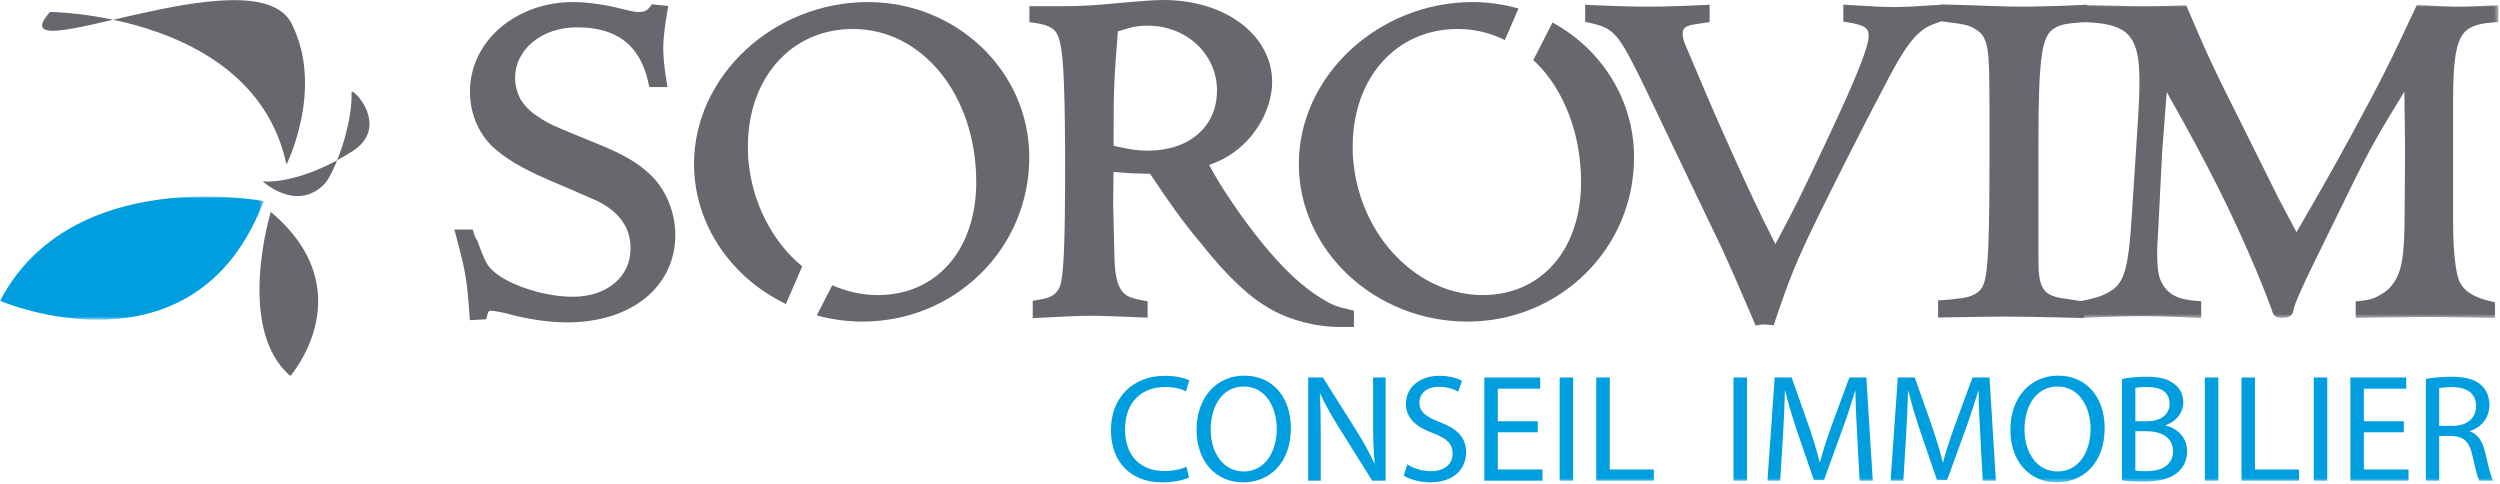 <?xml version="1.0" encoding="UTF-8"?>
<svg width="594px" height="115px" viewBox="0 0 594 115" version="1.1" xmlns="http://www.w3.org/2000/svg" xmlns:xlink="http://www.w3.org/1999/xlink">
    <title>Logos/Conseil-Immo_Gris</title>
    <defs>
        <polygon id="path-1" points="0 0 62.639 0 62.639 29.28 0 29.28"></polygon>
        <polygon id="path-3" points="5.68434189e-14 0 99.579 0 99.579 74.446 5.68434189e-14 74.446"></polygon>
        <polygon id="path-5" points="0 114.604 593.613 114.604 593.613 0 0 0"></polygon>
    </defs>
    <g id="Logos/Conseil-Immo_Gris" stroke="none" stroke-width="1" fill="none" fill-rule="evenodd">
        <g id="Group-48" transform="translate(0, 0)">
            <path d="M11.873,2.831 C11.873,2.831 60.432,3.249 68.066,39.1 C68.066,39.1 77.115,21.07 69.29,5.607 C60.55,-11.613 -1.452,18.008 11.873,2.831" id="Fill-1" fill="#67686D"></path>
            <path d="M83.716,35.949 C74.414,41.886 66.522,43.425 62.419,43.095 C62.419,43.095 70.382,50.46 77.014,43.798 C79.362,41.426 83.81,29.777 83.524,21.939 C83.473,20.419 93.026,30.001 83.716,35.949" id="Fill-3" fill="#67686D"></path>
            <path d="M64.343,50.35 C64.343,50.35 55.862,78.115 68.996,89.333 C68.996,89.333 86.586,69.094 64.343,50.35" id="Fill-5" fill="#67686D"></path>
            <g id="Group-9" transform="translate(0, 46.687)">
                <mask id="mask-2" fill="white">
                    <use xlink:href="#path-1"></use>
                </mask>
                <g id="Clip-8"></g>
                <path d="M62.639,1.106 C62.639,1.106 17.108,-7.776 -0,24.793 C-0,24.793 46.183,44.562 62.639,1.106" id="Fill-7" fill="#009DDF" mask="url(#mask-2)"></path>
            </g>
            <path d="M154.569,41.544 L154.561,41.54 C151.447,38.536 147.8,36.475 140.579,33.609 C137.23,32.23 134.764,31.245 133.221,30.57 L133.205,30.566 L133.197,30.558 C131.081,29.694 129.294,28.748 127.712,27.628 L127.684,27.612 L127.661,27.594 C125.957,26.516 124.716,25.191 123.711,23.658 C122.914,22.146 122.384,20.252 122.384,18.528 C122.392,15.148 123.919,12.195 126.538,10.014 C129.145,7.842 132.852,6.489 137.088,6.489 C141.945,6.493 145.668,7.6 148.436,9.754 C151.196,11.91 153.085,15.165 154.082,19.761 L154.29,20.692 L157.204,20.692 L158.594,20.692 L158.37,19.319 C157.781,15.823 157.588,13.218 157.588,11.427 C157.588,9.57 157.875,6.555 158.562,2.66 L158.778,1.414 L154.895,1.027 L154.502,1.543 C154.074,2.097 153.737,2.374 153.344,2.562 C152.951,2.747 152.421,2.857 151.581,2.857 C151.122,2.864 150.065,2.692 147.725,2.107 C143.881,1.097 139.495,0.495 136.197,0.491 C129.381,0.491 123.263,2.802 118.826,6.618 C114.397,10.434 111.657,15.797 111.657,21.781 C111.657,27.243 113.954,32.407 118.006,35.711 L117.998,35.705 C121.477,38.572 125.564,40.802 132.985,43.872 C136.433,45.353 139.001,46.435 140.638,47.202 L140.669,47.224 L140.712,47.235 C142.64,47.976 144.203,48.976 145.609,50.103 C146.677,50.992 147.674,52.168 148.487,53.53 C149.358,55.086 149.822,57.082 149.822,58.961 C149.814,62.383 148.455,65.2 146.072,67.24 C143.697,69.271 140.257,70.508 136.099,70.508 C132.852,70.508 129.177,69.866 125.847,68.821 C122.537,67.784 119.549,66.339 117.711,64.849 C116.663,63.932 116.176,63.465 115.63,62.538 C115.077,61.592 114.468,60.072 113.443,57.274 L113.376,57.112 L113.274,56.974 C113.098,56.735 112.846,56.271 112.579,55.372 L112.32,54.532 L109.474,54.532 L107.942,54.532 L108.343,56.012 C110.71,64.792 110.962,66.627 111.562,74.923 L111.641,76.073 L115.532,75.867 L115.74,75.025 C115.917,74.306 116.109,73.985 116.176,73.941 L116.27,73.883 C116.337,73.867 116.463,73.841 116.679,73.841 C116.788,73.837 117.275,73.883 117.88,73.977 C118.485,74.067 119.246,74.216 120.059,74.405 L120.059,74.401 C124.983,75.804 130.354,76.598 134.721,76.601 C142.279,76.601 148.679,74.55 153.242,70.894 C157.804,67.248 160.459,61.961 160.459,55.804 C160.439,50.552 158.291,45.08 154.569,41.548 L154.569,41.544 Z" id="Fill-10" fill="#67686D"></path>
            <path d="M206.215,0.491 C183.811,0.505 164.927,17.992 164.896,38.945 C164.896,49.251 169.451,58.639 176.715,65.416 C179.641,68.15 183.029,70.441 186.735,72.232 L190.602,63.284 C189.762,62.581 188.942,61.847 188.16,61.05 C182.636,55.4 178.8,47.534 177.889,38.721 L177.889,38.698 L177.878,38.668 C177.713,37.506 177.705,36.181 177.705,34.797 C177.705,26.568 180.328,19.589 184.741,14.682 C189.142,9.77 195.326,6.891 202.656,6.885 C210.86,6.891 218.124,10.752 223.417,17.248 C228.701,23.745 231.956,32.877 231.956,43.28 C231.956,51.383 229.537,58.093 225.447,62.762 C221.344,67.421 215.576,70.106 208.579,70.109 C204.804,70.109 201.145,69.279 197.748,67.768 L194.058,74.949 C197.521,75.877 201.165,76.407 204.93,76.407 C215.933,76.407 225.847,72.065 233.004,65.008 C240.158,57.964 244.56,48.187 244.56,37.363 C244.56,27.169 240.249,17.933 233.307,11.272 C226.361,4.608 216.773,0.491 206.215,0.491" id="Fill-12" fill="#67686D"></path>
            <path d="M284.688,31.818 C281.853,34.311 277.735,35.796 272.685,35.796 C270.058,35.796 268.44,35.476 264.594,34.645 L264.594,31.84 C264.594,21.82 264.685,18.832 265.606,7.47 C268.897,6.4 270.228,6.106 272.685,6.098 C281.971,6.115 289.161,12.915 289.161,21.485 C289.151,25.821 287.533,29.325 284.688,31.818 L284.688,31.818 Z M320.764,73.59 C317.259,72.799 316.284,72.335 313.642,70.688 C309.524,68.108 305.774,64.646 301.582,59.77 L301.589,59.781 L301.582,59.77 C297.002,54.418 291.695,46.947 288.589,41.517 L288.58,41.493 L288.572,41.473 C288.255,40.967 287.842,40.189 287.296,39.196 C290.493,38.03 292.221,37.007 294.529,35.124 L294.538,35.116 L294.545,35.107 C299.24,31.123 302.245,25.075 302.26,19.513 C302.272,13.877 299.387,8.924 294.745,5.485 C290.108,2.026 283.699,0.004 276.428,0 C273.875,0.004 270.899,0.296 267.267,0.595 L267.259,0.595 L267.252,0.595 C259.642,1.288 257.671,1.476 251.189,1.48 L244.588,1.48 L244.588,4.235 L244.588,5.252 L245.593,5.393 C247.601,5.674 248.923,6.08 249.78,6.602 C250.619,7.128 251.071,7.716 251.464,8.769 L251.464,8.784 L251.476,8.798 C251.986,10.088 252.387,12.479 252.642,16.716 C252.9,20.949 253.018,27.023 253.065,35.796 L253.065,39.632 C253.065,48.744 252.992,55.199 252.798,59.711 C252.607,64.195 252.273,66.79 251.852,68.032 C251.573,68.829 250.812,69.765 250.089,70.184 L250.082,70.188 L250.065,70.201 C249.587,70.498 249.262,70.655 248.731,70.818 C248.213,70.969 247.482,71.12 246.347,71.313 L245.376,71.479 L245.376,74.346 L245.376,75.583 L246.619,75.52 C252.327,75.217 256.565,75.025 259.274,75.025 C261.983,75.025 266.034,75.217 271.452,75.422 L272.678,75.465 L272.678,72.567 L272.678,71.589 L271.712,71.413 C270.404,71.169 269.606,70.981 269.053,70.796 C268.515,70.625 268.173,70.453 267.687,70.193 C266.808,69.603 266.144,68.762 265.635,67.324 C265.127,65.881 264.837,63.845 264.786,61.109 L264.786,61.105 L264.491,48.208 L264.575,40.835 C267.938,41.175 269.49,41.21 273.238,41.289 C278.481,49.062 280.82,52.392 285.265,57.716 C291.541,65.667 296.943,70.706 301.986,73.49 L301.986,73.494 C306.74,76.17 312.795,77.679 318.24,77.687 L320.514,77.687 L321.688,77.687 L321.688,74.734 L321.688,73.796 L320.764,73.59 Z" id="Fill-14" fill="#67686D"></path>
            <path d="M368.881,5.352 L364.312,14.266 C365.293,15.197 366.24,16.171 367.122,17.248 C372.395,23.745 375.658,32.877 375.658,43.28 C375.658,51.383 373.243,58.093 369.144,62.762 C365.042,67.421 359.27,70.105 352.285,70.109 C344.594,70.109 337.397,66.694 331.868,61.05 C326.333,55.4 322.501,47.534 321.593,38.721 L321.593,38.698 L321.593,38.668 C321.409,37.506 321.401,36.181 321.401,34.797 C321.401,26.568 324.036,19.589 328.437,14.682 C332.85,9.77 339.034,6.891 346.365,6.885 C350.353,6.885 354.122,7.821 357.55,9.515 L360.797,2.026 C357.342,1.041 353.694,0.491 349.909,0.491 C327.514,0.505 308.628,17.992 308.601,38.945 C308.601,49.251 313.148,58.639 320.42,65.416 C327.683,72.198 337.683,76.407 348.625,76.407 C359.639,76.407 369.553,72.065 376.699,65.008 C383.864,57.964 388.257,48.187 388.257,37.363 C388.257,27.169 383.947,17.933 377.001,11.272 C374.594,8.961 371.853,6.987 368.881,5.352" id="Fill-16" fill="#67686D"></path>
            <path d="M450.097,1.679 C447.69,1.679 444.145,1.481 439.221,1.188 L437.976,1.108 L437.976,2.358 L437.976,4.131 L437.976,5.138 L438.977,5.293 C441.172,5.621 442.523,6.073 443.163,6.556 C443.481,6.799 443.658,7.021 443.783,7.313 C443.909,7.608 443.991,8.009 443.991,8.573 C443.991,9.083 443.834,10.01 443.465,11.29 C442.331,15.152 439.311,22.213 433.842,33.811 C427.587,47.061 426.504,49.275 421.824,57.991 C417.403,49.202 415.793,45.73 410.735,34.516 L410.735,34.52 C408.277,28.997 406.401,24.76 405.133,21.723 L405.133,21.736 L400.488,10.756 L400.476,10.74 C399.95,9.594 399.789,8.671 399.797,8.078 C399.809,7.29 399.966,6.944 400.304,6.622 C400.645,6.3 401.368,5.963 402.632,5.788 L402.644,5.788 L405.208,5.393 L406.205,5.242 L406.205,2.358 L406.205,1.125 L404.972,1.188 C398.874,1.481 394.445,1.577 391.52,1.577 C388.383,1.577 383.971,1.481 377.873,1.188 L376.64,1.125 L376.64,4.235 L376.64,5.175 L377.563,5.382 C380.425,6.018 381.968,6.618 383.425,8.009 C384.893,9.415 386.346,11.83 388.501,16.104 L388.501,16.108 L388.508,16.116 C389.565,18.134 393.122,25.553 399.137,38.168 L399.145,38.181 L399.137,38.174 C405.051,50.48 408.285,57.355 409.11,58.981 C410.869,62.815 413.429,68.617 416.774,76.48 L417.143,77.362 L418.074,77.173 C418.412,77.101 418.953,77.097 419.13,77.097 C419.425,77.097 419.829,77.097 420.449,77.185 L421.403,77.322 L421.722,76.4 C425.471,65.361 426.799,62.132 431.921,51.587 L431.914,51.587 L431.914,51.591 C436.351,42.624 441.769,31.781 447.58,20.755 L447.58,20.751 L447.592,20.741 C451.424,13.273 453.639,9.943 455.92,7.854 C457.412,6.575 458.217,6.132 460.734,5.242 L461.523,4.965 L461.523,2.358 L461.523,1.104 L460.271,1.188 C455.845,1.481 452.398,1.679 450.097,1.679" id="Fill-18" fill="#67686D"></path>
            <path d="M480.009,1.577 C476.216,1.577 470.287,1.279 462.477,1.086 L461.28,1.057 L461.28,2.256 L461.28,4.031 L461.28,5.068 L462.301,5.197 C464.617,5.49 466.027,5.692 466.973,5.918 C467.939,6.147 468.41,6.363 469.129,6.807 L469.172,6.837 L469.223,6.862 C470.169,7.327 471.002,8.169 471.351,8.883 C471.705,9.653 471.94,10.254 472.117,11.106 C472.694,13.668 472.729,18.688 472.71,34.797 C472.71,45.789 472.643,53.203 472.435,58.235 C472.235,63.261 471.866,65.923 471.402,67.258 L471.394,67.27 L471.394,67.278 C471.017,68.415 470.405,69.187 469.356,69.815 C468.3,70.441 466.749,70.863 464.641,71.003 L464.558,71.007 L464.468,71.028 C463.761,71.191 462.807,71.205 461.563,71.295 L460.491,71.39 L460.491,74.248 L460.491,75.44 L461.68,75.422 C467.998,75.324 472.627,75.222 475.965,75.222 C480.48,75.222 485.007,75.324 493.983,75.524 L495.181,75.544 L495.181,72.668 L495.181,71.661 L491.015,71.007 L490.987,71.007 C489.546,70.844 488.412,70.593 487.56,70.239 C486.291,69.689 485.62,69.045 485.094,67.827 C484.579,66.61 484.328,64.745 484.336,62.114 L484.336,37.066 L484.336,33.523 C484.336,23.725 484.54,17.51 485.074,13.546 C485.345,11.565 485.695,10.157 486.115,9.162 C486.535,8.172 486.986,7.592 487.548,7.121 C488.345,6.509 488.977,6.179 490.018,5.896 C491.066,5.621 492.531,5.449 494.78,5.305 L495.88,5.235 L495.88,2.358 L495.88,1.129 L494.647,1.188 C488.152,1.481 483.339,1.577 480.009,1.577" id="Fill-20" fill="#67686D"></path>
            <g id="Group-24" transform="translate(494.034, 1.137)">
                <mask id="mask-4" fill="white">
                    <use xlink:href="#path-3"></use>
                </mask>
                <g id="Clip-23"></g>
                <path d="M98.338,0.145 C94.796,0.343 92.056,0.439 90.32,0.439 C87.886,0.439 85.656,0.343 81.026,0.051 L80.221,0 L79.884,0.726 C73.868,13.641 71.732,17.919 64.83,30.64 L64.83,30.636 C59.988,39.476 57.44,44.002 51.609,54.023 L47.282,45.851 L38.903,28.997 L38.903,28.993 C31.804,14.888 30.555,12.194 25.714,0.86 L25.404,0.114 L24.591,0.141 C19.785,0.343 16.354,0.343 13.99,0.343 C11.383,0.343 7.523,0.141 2.281,0.047 L1.079,0.023 L1.079,2.994 L1.079,4.115 L2.195,4.168 C4.696,4.285 6.71,4.596 8.277,5.12 C10.625,5.925 11.975,7.09 12.926,9.061 C13.872,11.04 14.3,13.955 14.292,17.986 C14.292,20.617 14.19,23.452 13.998,26.589 L13.998,26.571 L12.521,49.562 C12.085,56.591 11.583,60.883 10.727,63.549 C10.299,64.878 9.812,65.796 9.215,66.513 C8.614,67.236 7.892,67.79 6.91,68.336 C6.062,68.809 5.418,69.105 4.554,69.392 C3.691,69.677 2.591,69.942 0.93,70.279 L5.68434189e-14,70.474 L5.68434189e-14,73.209 L5.68434189e-14,74.446 L1.225,74.383 C7.33,74.084 11.752,73.984 14.677,73.984 C17.712,73.984 22.035,74.084 27.736,74.383 L28.969,74.446 L28.969,71.53 L28.969,70.433 L27.882,70.356 C25.852,70.217 24.257,69.865 23.032,69.325 C21.815,68.776 20.951,68.065 20.28,67.115 L20.272,67.107 L20.264,67.103 C19.585,66.128 19.2,65.394 18.921,64.212 C18.647,63.038 18.509,61.389 18.509,58.809 C18.509,56.909 18.713,54.753 18.811,52.552 L19.695,34.918 L20.783,20.742 C26.959,31.702 29.542,36.622 32.86,43.171 C37.666,52.682 42.893,64.601 45.72,72.423 C45.794,72.663 45.845,72.885 45.939,73.103 L46.265,73.692 C46.501,74.002 46.929,74.243 47.255,74.308 C47.585,74.387 47.836,74.383 48.111,74.387 C48.798,74.365 49.371,74.387 50.031,73.984 C50.361,73.778 50.62,73.442 50.738,73.132 C50.871,72.836 50.914,72.567 50.938,72.298 L50.946,72.298 C50.973,72.139 51.099,71.677 51.33,71.053 C52.029,69.157 53.631,65.645 56.07,60.71 L56.07,60.692 L65.442,41.565 L65.43,41.577 C68.713,34.947 71.246,30.334 77.249,20.636 L77.41,34.655 L77.308,48.95 C77.308,54.443 77.131,58.075 76.703,60.639 C76.279,63.213 75.647,64.685 74.658,66.132 L74.65,66.14 L74.642,66.144 C73.955,67.178 73.107,67.943 72.133,68.566 L72.117,68.574 C70.307,69.699 69.498,70.05 66.722,70.36 L65.674,70.468 L65.674,73.209 L65.674,74.398 L66.867,74.387 C73.963,74.285 79.491,74.186 83.021,74.186 C86.351,74.186 91.184,74.285 97.6,74.387 L98.79,74.402 L98.79,71.63 L98.79,70.692 L97.875,70.486 C95.794,70.013 94.168,69.384 92.951,68.615 C91.746,67.849 90.941,66.968 90.395,65.893 C89.939,64.923 89.523,63.109 89.252,60.67 C88.977,58.222 88.824,55.126 88.824,51.508 L88.824,22.914 C88.809,14.966 89.303,10.257 90.662,7.773 C91.341,6.532 92.154,5.787 93.379,5.222 C94.604,4.658 96.293,4.331 98.495,4.168 L99.579,4.083 L99.579,2.994 L99.579,1.321 L99.579,0.078 L98.338,0.145 Z" id="Fill-22" fill="#67686D" mask="url(#mask-4)"></path>
            </g>
            <path d="M282.513,113.444 C281.382,114.025 279.018,114.604 276.034,114.604 C269.128,114.604 263.961,110.244 263.961,102.167 C263.961,94.456 269.163,89.292 276.765,89.292 C279.78,89.292 281.747,89.946 282.584,90.382 L281.783,92.965 C280.62,92.384 278.908,91.949 276.875,91.949 C271.13,91.949 267.31,95.62 267.31,102.059 C267.31,108.094 270.765,111.916 276.69,111.916 C278.657,111.916 280.62,111.514 281.893,110.898 L282.513,113.444 Z" id="Fill-25" fill="#009DDF"></path>
            <path d="M287.65,102.059 C287.65,107.33 290.485,112.026 295.507,112.026 C300.525,112.026 303.36,107.401 303.36,101.839 C303.36,96.929 300.815,91.838 295.542,91.838 C290.269,91.838 287.65,96.711 287.65,102.059 M306.708,101.694 C306.708,110.095 301.577,114.604 295.326,114.604 C288.812,114.604 284.304,109.551 284.304,102.13 C284.304,94.345 289.107,89.255 295.652,89.255 C302.378,89.255 306.708,94.383 306.708,101.694" id="Fill-27" fill="#009DDF"></path>
            <path d="M310.831,114.206 L310.831,89.691 L314.322,89.691 L322.139,102.093 C323.922,104.965 325.379,107.549 326.505,110.06 L326.614,110.024 C326.321,106.748 326.25,103.765 326.25,99.949 L326.25,89.691 L329.229,89.691 L329.229,114.206 L326.03,114.206 L318.248,101.765 C316.54,99.04 314.903,96.236 313.701,93.582 L313.591,93.621 C313.772,96.712 313.811,99.657 313.811,103.728 L313.811,114.206 L310.831,114.206 Z" id="Fill-29" fill="#009DDF"></path>
            <path d="M334.377,110.352 C335.795,111.261 337.828,111.95 340.012,111.95 C343.251,111.95 345.143,110.244 345.143,107.767 C345.143,105.511 343.828,104.168 340.522,102.931 C336.521,101.476 334.051,99.366 334.051,95.948 C334.051,92.127 337.212,89.292 341.975,89.292 C344.452,89.292 346.306,89.876 347.361,90.492 L346.486,93.076 C345.721,92.6 344.087,91.91 341.869,91.91 C338.52,91.91 337.251,93.91 337.251,95.585 C337.251,97.874 338.739,99.001 342.124,100.31 C346.266,101.912 348.343,103.913 348.343,107.511 C348.343,111.296 345.579,114.604 339.796,114.604 C337.428,114.604 334.848,113.88 333.537,113.006 L334.377,110.352 Z" id="Fill-31" fill="#009DDF"></path>
            <polygon id="Fill-33" fill="#009DDF" points="365.368 102.713 355.878 102.713 355.878 111.552 366.499 111.552 366.499 114.206 352.674 114.206 352.674 89.691 365.953 89.691 365.953 92.345 355.878 92.345 355.878 100.092 365.368 100.092"></polygon>
            <mask id="mask-6" fill="white">
                <use xlink:href="#path-5"></use>
            </mask>
            <g id="Clip-36"></g>
            <polygon id="Fill-35" fill="#009DDF" mask="url(#mask-6)" points="370.577 114.206 373.781 114.206 373.781 89.691 370.577 89.691"></polygon>
            <polygon id="Fill-37" fill="#009DDF" mask="url(#mask-6)" points="379.274 89.691 382.478 89.691 382.478 111.552 392.949 111.552 392.949 114.206 379.274 114.206"></polygon>
            <polygon id="Fill-38" fill="#009DDF" mask="url(#mask-6)" points="411.878 114.206 415.082 114.206 415.082 89.691 411.878 89.691"></polygon>
            <path d="M441.266,103.437 C441.081,100.021 440.861,95.873 440.861,92.857 L440.791,92.857 C439.919,95.692 438.938,98.784 437.701,102.167 L433.374,114.06 L430.975,114.06 L426.975,102.385 C425.808,98.892 424.862,95.763 424.171,92.857 L424.1,92.857 C424.026,95.91 423.845,99.982 423.625,103.694 L422.973,114.205 L419.954,114.205 L421.662,89.691 L425.698,89.691 L429.879,101.546 C430.896,104.566 431.697,107.257 432.353,109.808 L432.423,109.808 C433.083,107.33 433.955,104.639 435.046,101.546 L439.409,89.691 L443.445,89.691 L444.972,114.205 L441.843,114.205 L441.266,103.437 Z" id="Fill-39" fill="#009DDF" mask="url(#mask-6)"></path>
            <path d="M470.522,103.437 C470.337,100.021 470.117,95.873 470.117,92.857 L470.047,92.857 C469.175,95.692 468.194,98.784 466.957,102.167 L462.63,114.06 L460.231,114.06 L456.23,102.385 C455.064,98.892 454.121,95.763 453.426,92.857 L453.355,92.857 C453.281,95.91 453.1,99.982 452.88,103.694 L452.229,114.205 L449.209,114.205 L450.921,89.691 L454.954,89.691 L459.135,101.546 C460.156,104.566 460.957,107.257 461.609,109.808 L461.68,109.808 C462.339,107.33 463.211,104.639 464.303,101.546 L468.665,89.691 L472.701,89.691 L474.229,114.205 L471.099,114.205 L470.522,103.437 Z" id="Fill-40" fill="#009DDF" mask="url(#mask-6)"></path>
            <path d="M481.01,102.059 C481.01,107.33 483.845,112.026 488.867,112.026 C493.885,112.026 496.72,107.401 496.72,101.839 C496.72,96.929 494.175,91.838 488.902,91.838 C483.629,91.838 481.01,96.711 481.01,102.059 M500.069,101.694 C500.069,110.095 494.937,114.604 488.686,114.604 C482.176,114.604 477.665,109.551 477.665,102.13 C477.665,94.345 482.467,89.255 489.012,89.255 C495.738,89.255 500.069,94.383 500.069,101.694" id="Fill-41" fill="#009DDF" mask="url(#mask-6)"></path>
            <path d="M507.361,111.806 C508.017,111.916 508.889,111.949 510.014,111.949 C513.285,111.949 516.304,110.75 516.304,107.183 C516.304,103.873 513.434,102.455 509.979,102.455 L507.361,102.455 L507.361,111.806 Z M507.361,100.092 L510.235,100.092 C513.544,100.092 515.504,98.309 515.504,95.947 C515.504,93.108 513.361,91.948 510.161,91.948 C508.704,91.948 507.868,92.056 507.361,92.164 L507.361,100.092 Z M504.195,90.055 C505.577,89.728 507.796,89.51 509.979,89.51 C513.14,89.51 515.178,90.055 516.67,91.292 C517.942,92.235 518.744,93.691 518.744,95.619 C518.744,98.018 517.141,100.092 514.597,101.002 L514.597,101.11 C516.922,101.654 519.654,103.586 519.654,107.222 C519.654,109.333 518.814,110.968 517.545,112.134 C515.87,113.699 513.109,114.425 509.108,114.425 C506.921,114.425 505.252,114.276 504.195,114.134 L504.195,90.055 Z" id="Fill-42" fill="#009DDF" mask="url(#mask-6)"></path>
            <polygon id="Fill-43" fill="#009DDF" mask="url(#mask-6)" points="523.875 114.206 527.079 114.206 527.079 89.691 523.875 89.691"></polygon>
            <polygon id="Fill-44" fill="#009DDF" mask="url(#mask-6)" points="532.576 89.691 535.78 89.691 535.78 111.552 546.252 111.552 546.252 114.206 532.576 114.206"></polygon>
            <polygon id="Fill-45" fill="#009DDF" mask="url(#mask-6)" points="549.751 114.206 552.955 114.206 552.955 89.691 549.751 89.691"></polygon>
            <polygon id="Fill-46" fill="#009DDF" mask="url(#mask-6)" points="571.142 102.713 561.652 102.713 561.652 111.552 572.269 111.552 572.269 114.206 558.448 114.206 558.448 89.691 571.723 89.691 571.723 92.345 561.652 92.345 561.652 100.092 571.142 100.092"></polygon>
            <path d="M579.556,101.181 L582.788,101.181 C586.172,101.181 588.316,99.329 588.316,96.526 C588.316,93.365 586.027,91.98 582.678,91.98 C581.154,91.98 580.098,92.094 579.556,92.234 L579.556,101.181 Z M576.387,90.016 C577.989,89.728 580.318,89.51 582.462,89.51 C585.846,89.51 588.065,90.165 589.553,91.51 C590.751,92.6 591.481,94.275 591.481,96.201 C591.481,99.404 589.443,101.546 586.899,102.421 L586.899,102.528 C588.752,103.183 589.879,104.931 590.464,107.478 C591.265,110.897 591.846,113.263 592.353,114.206 L589.082,114.206 C588.681,113.48 588.135,111.403 587.48,108.352 C586.757,104.965 585.41,103.695 582.536,103.587 L579.556,103.587 L579.556,114.206 L576.387,114.206 L576.387,90.016 Z" id="Fill-47" fill="#009DDF" mask="url(#mask-6)"></path>
        </g>
    </g>
</svg>
